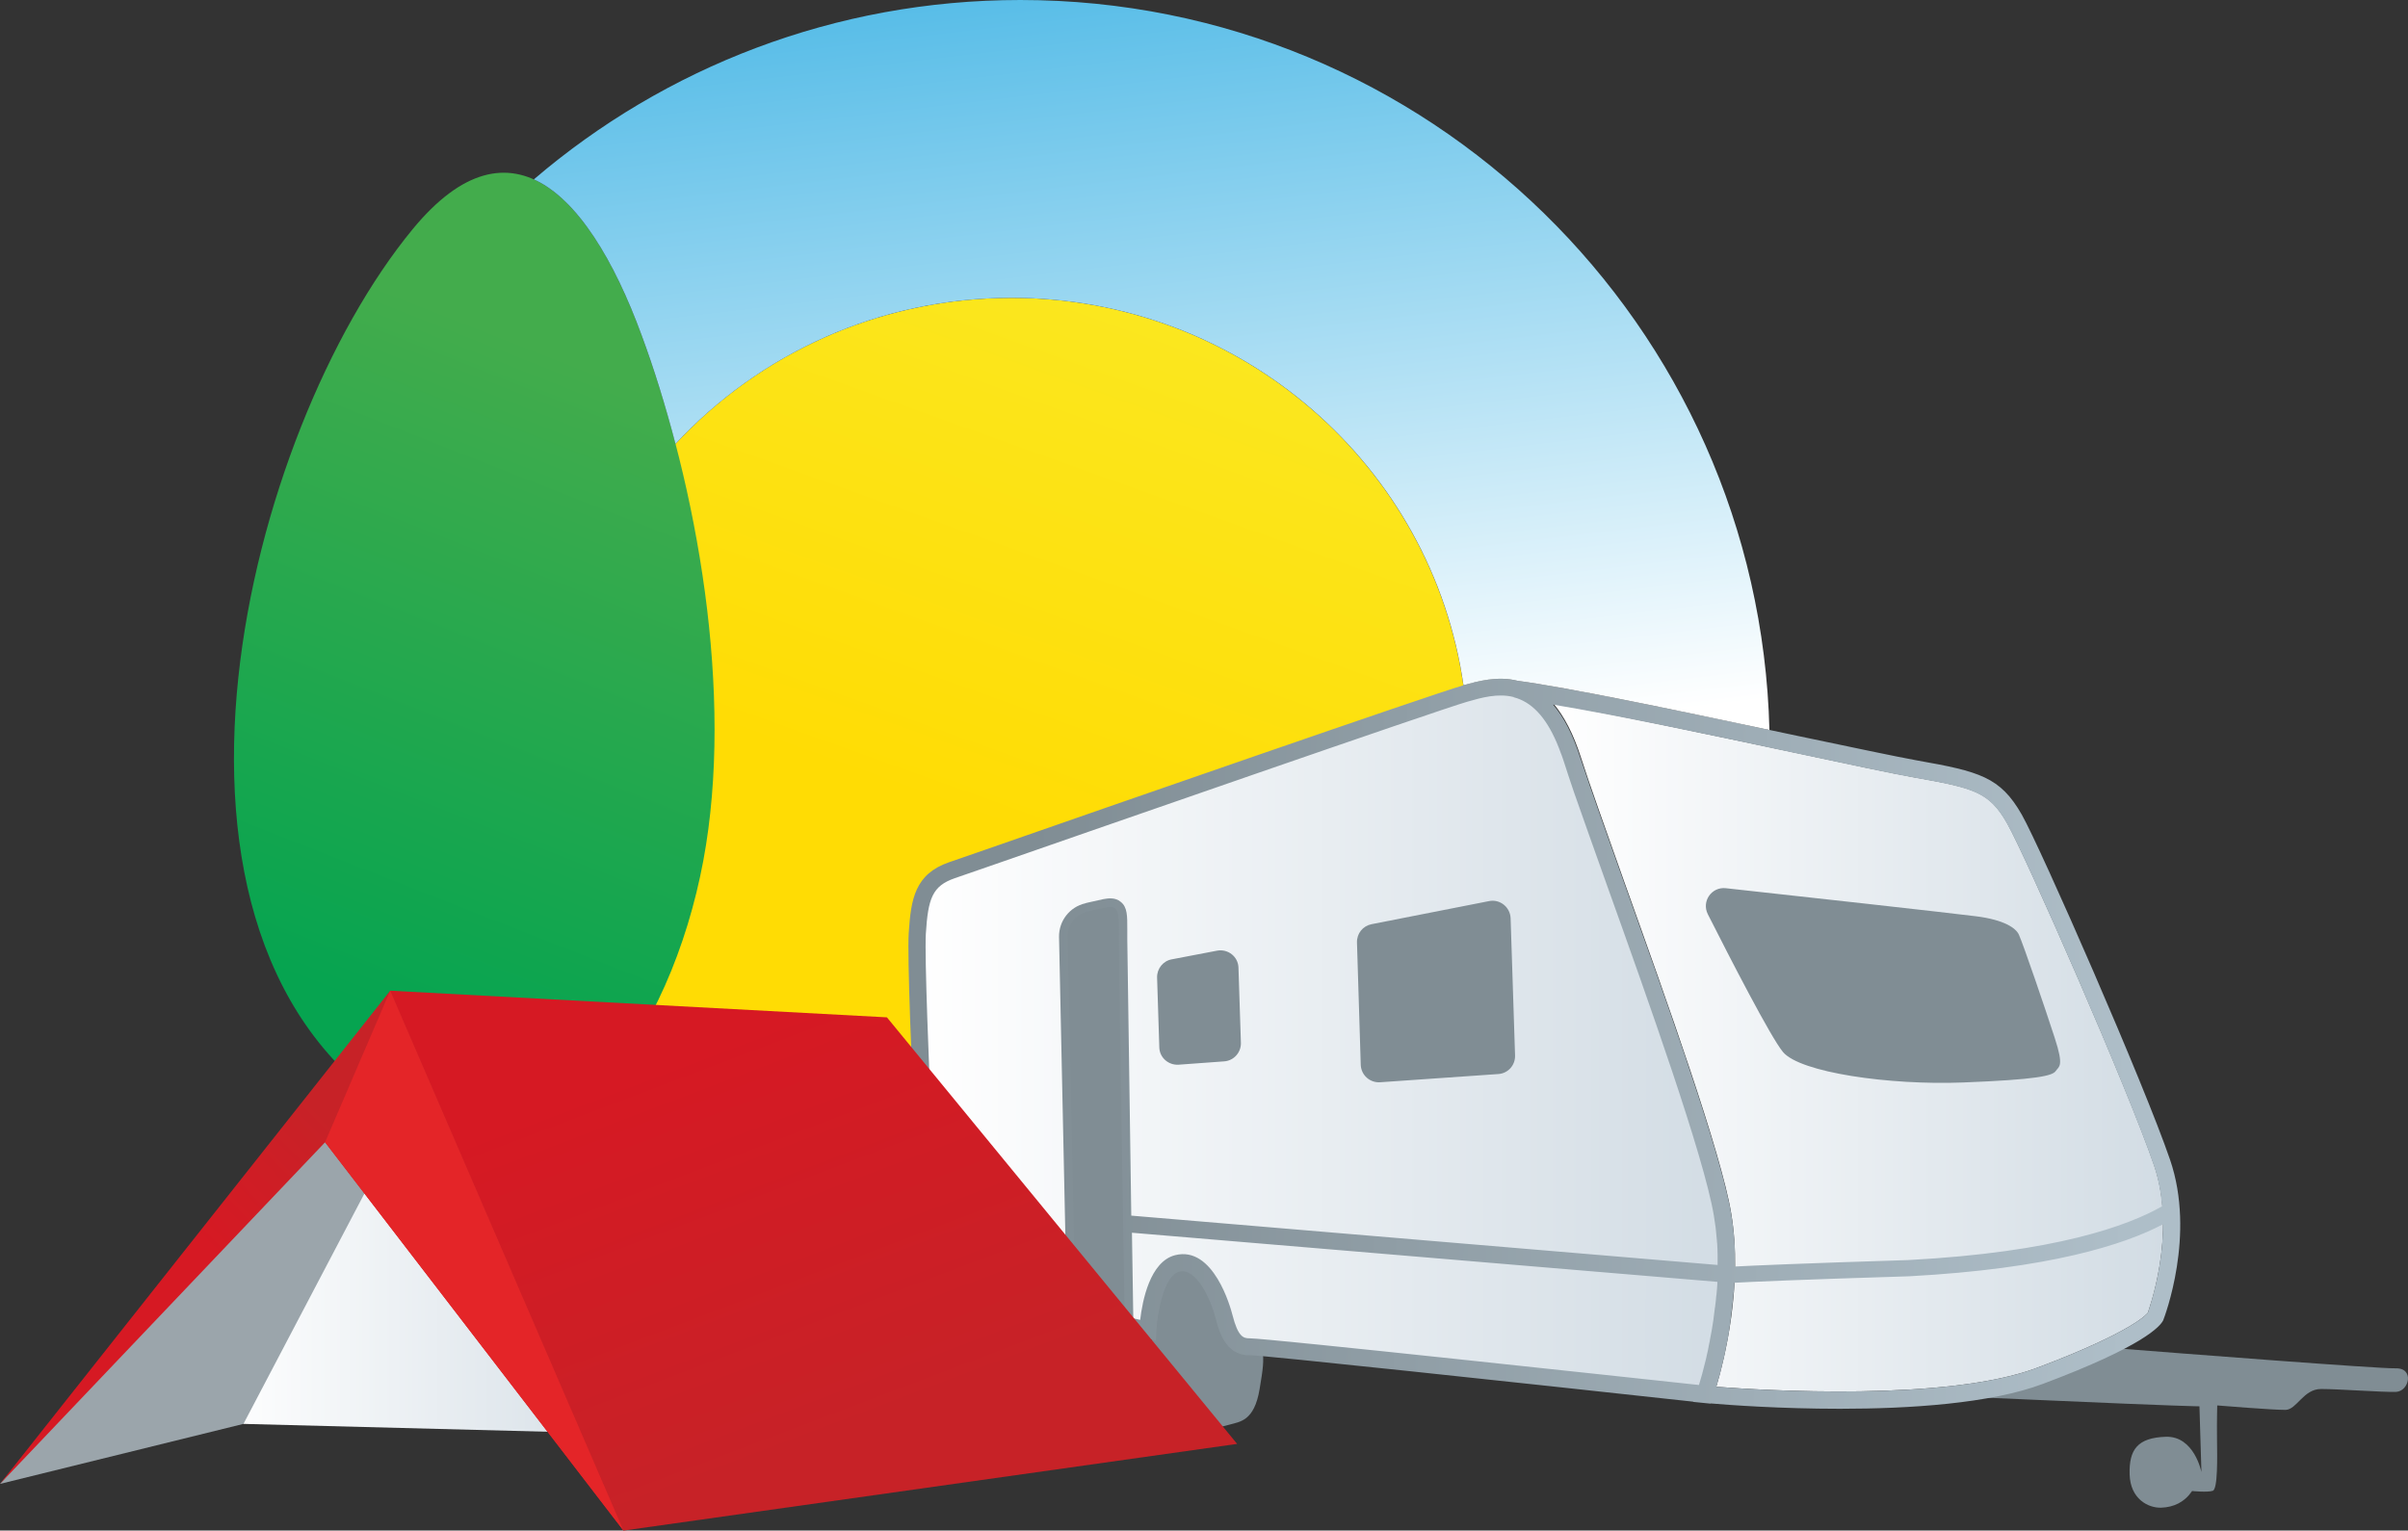 <?xml version="1.0" encoding="utf-8"?>
<!-- Generator: Adobe Illustrator 24.2.1, SVG Export Plug-In . SVG Version: 6.00 Build 0)  -->
<svg version="1.1" id="Laag_1" xmlns="http://www.w3.org/2000/svg" xmlns:xlink="http://www.w3.org/1999/xlink" x="0px" y="0px"
	 viewBox="0 0 1083 688.6" style="enable-background:new 0 0 1083 688.6;" xml:space="preserve">
<rect x="0" y="0" width="1083" height="688.6" fill="#333333" stroke="none"/>
<style type="text/css">
	.st0{fill:url(#SVGID_1_);}
	.st1{fill:url(#SVGID_2_);}
	.st2{fill:url(#SVGID_3_);}
	.st3{fill:#808D94;}
	.st4{fill:url(#SVGID_4_);}
	.st5{fill:url(#SVGID_5_);}
	.st6{fill:url(#SVGID_6_);}
	.st7{fill:url(#SVGID_7_);}
	.st8{fill:#9BA5AB;}
	.st9{fill:url(#SVGID_8_);}
	.st10{fill:#E42528;}
	.st11{fill:url(#SVGID_9_);}
</style>
<g>
	<linearGradient id="SVGID_1_" gradientUnits="userSpaceOnUse" x1="442.938" y1="370.689" x2="539.371" y2="101.846">
		<stop  offset="0" style="stop-color:#FFDC04"/>
		<stop  offset="1" style="stop-color:#FAE924"/>
	</linearGradient>
	<path class="st0" d="M660.2,337.1c0,112.2-91.9,203.1-205.2,203.1c-113.3,0-205.2-90.9-205.2-203.1C249.7,224.9,341.6,134,455,134
		C568.3,134,660.2,224.9,660.2,337.1"/>
	<g>
		
			<linearGradient id="SVGID_2_" gradientUnits="userSpaceOnUse" x1="220.263" y1="448.077" x2="287.575" y2="204.072" gradientTransform="matrix(0.999 4.915797e-02 -3.954402e-02 1.23 -21.834 -102.912)">
			<stop  offset="0" style="stop-color:#06A450"/>
			<stop  offset="1" style="stop-color:#43AC4C"/>
		</linearGradient>
		<path class="st1" d="M107.2,304.7c-8.5,80.2,9.3,158.9,74.7,197.9C251.5,544,302,463.9,316.3,387.3c14-75-2.8-168.7-27.7-236.4
			c-22.4-61-58.1-102.3-103-47.8C147.9,148.9,115.4,227.5,107.2,304.7z"/>
	</g>
	<g>
		<linearGradient id="SVGID_3_" gradientUnits="userSpaceOnUse" x1="698.681" y1="471.365" x2="972.814" y2="471.365">
			<stop  offset="0" style="stop-color:#FFFFFF"/>
			<stop  offset="1" style="stop-color:#D2DCE4"/>
		</linearGradient>
		<path class="st2" d="M771.9,623.9c20.7,1.6,103.7,6.7,144.2-8.5c43.6-16.4,49.7-24.5,49.9-24.8h0c-0.1,0,13.4-35.4,2.8-66.4h0
			c-11.5-33.7-57.5-138.7-66.1-153.9c-8-14.1-14.7-15.8-41.9-20.6c-9.1-1.6-29.8-6-53.7-11.1c-36.4-7.7-80-17-108.4-22
			c4.9,5.8,9,13.8,12.3,24.1c3.8,11.9,11.1,32.3,19.5,56c19.4,54.3,43.6,121.8,48.1,149.1C784,578.3,775.5,611.8,771.9,623.9z"/>
		<path class="st3" d="M561.5,607.1c-7.3,0.2-10.4-6-12.6-14.7c-1.5-6-5.8-17.9-12.6-23.6c-9.5,2.2-20,8.1-18.2,40.9
			c2.3,41.1,30.5,32.5,35,31.2c4.5-1.3,11-1.5,13.4-15.9c1.6-9.4,2-12.9,1.3-17.5C564.3,607.2,562.1,607.1,561.5,607.1z"/>
		<path class="st3" d="M1077.3,615.6c-7.2,0.2-96.5-6.7-129.3-9.3c-7.4,3.5-17.3,7.8-30.5,12.8c-11.9,4.5-27.3,7.2-43.6,8.8
			c13.2,0.6,28.9,1.4,46.6,2.1c58.5,2.6,68.7,2.7,68.7,2.7l0.9,29.6c0,0-3.2-16.3-16-15.9c-12.8,0.4-16.6,5.8-16.3,16.9
			s8.4,15.2,14.2,15c5.7-0.2,10.5-2.5,13.9-7.5c0,0,7,0.7,9.3-0.1c2.3-0.8,2-15,1.9-23.2c-0.1-8.3,0.1-15.2,0.1-15.2
			s25.7,2.1,30.8,2c5-0.2,8-9.4,15.9-9.4c8,0,27.8,1.5,33.7,1.3C1083.5,626,1086.1,615.3,1077.3,615.6z"/>
		<linearGradient id="SVGID_4_" gradientUnits="userSpaceOnUse" x1="412.49" y1="468.315" x2="776.517" y2="468.315">
			<stop  offset="0" style="stop-color:#FFFFFF"/>
			<stop  offset="1" style="stop-color:#D2DCE4"/>
		</linearGradient>
		<path class="st4" d="M774.8,546.6c-6.6-39.2-55.3-166-67.6-204.6c-12.3-38.6-32.5-34.4-48.3-29.9c-15.8,4.5-204.1,70.2-230.8,79.5
			c-12.8,4.5-14.6,12.9-15.6,28.4c-0.9,15.5,3.4,103.9,4.1,127.8c0.8,23.9,0.1,30.1,3.6,30.4c2.1,0.2,36.4,7.6,63.4,13.4l-3.6-170.1
			c-0.1-5.4,3.6-10.1,8.8-11.3c0,0,1-0.3,8.2-1.8s5.8,3.4,6,14.4l2.6,173.6c6.3,1.4,10.4,2.3,10.4,2.3s1.4-27,13.2-30.1
			c11.9-3,19.1,16.2,21.1,24.1c2,7.9,4.9,13.6,11.5,13.4c6.6-0.2,204.7,21.4,204.7,21.4S781.4,585.7,774.8,546.6z"/>
		<path class="st3" d="M776.2,399.6c-6.4-0.7-11,5.9-8.1,11.7c10,19.8,28.3,55.4,33.8,62c7.7,9.2,47.7,15,81,13.7s40.3-3,41.7-5.2
			c1.4-2.1,3.8-1.8-0.5-14.9c-4.2-13-14-41.7-16.1-46.4c-1.3-2.9-6.5-6.7-19.5-8.3C878.4,410.9,807.5,403,776.2,399.6z"/>
		<path class="st3" d="M558.1,469.2c0.1,4.3-3.2,8-7.5,8.3l-20.5,1.5c-4.6,0.3-8.6-3.2-8.7-7.8l-1-31.4c-0.1-4,2.7-7.5,6.6-8.2
			l20.4-3.9c4.9-0.9,9.5,2.7,9.6,7.7L558.1,469.2z"/>
		<path class="st3" d="M681.4,474.9c0.1,4.4-3.2,8-7.5,8.3l-53.2,3.7c-4.6,0.3-8.5-3.2-8.7-7.8l-1.7-55.1c-0.1-4,2.6-7.4,6.5-8.2
			l52.9-10.4c4.9-1,9.5,2.7,9.7,7.7L681.4,474.9z"/>
		<linearGradient id="SVGID_5_" gradientUnits="userSpaceOnUse" x1="959.205" y1="473.943" x2="462.58" y2="463.749">
			<stop  offset="0" style="stop-color:#AEBEC8"/>
			<stop  offset="1" style="stop-color:#808D94"/>
		</linearGradient>
		<path class="st5" d="M976,521.8c-11.6-34-58-139.9-66.7-155.3c-9.7-17-19-19.4-47.2-24.4c-8.9-1.6-29.6-6-53.5-11
			c-45.1-9.6-101.1-21.5-126-24.8c-9.2-2.3-18.3,0.2-24.7,2.1c-14,4-160.1,54.8-215.1,74l-15.9,5.5c-15.4,5.3-17.2,16.5-18.2,31.8
			c-0.7,11.4,1.4,60.2,2.9,95.8c0.6,13.8,1.1,25.6,1.3,32.3c0.1,4.5,0.2,8.4,0.3,11.7c0.4,16.3,0.5,21.8,6.8,22.4
			c1,0.1,9,1.7,63,13.3l4.8,1l-3.7-175c-0.1-3.5,2.4-6.7,6-7.5c0.2,0,1.5-0.4,8-1.8c0.5-0.1,0.9-0.2,1.1-0.2
			c0.2,1.2,0.2,3.9,0.2,6.2c0,1.4,0,3,0,4.7l2.7,176.6l17.8,3.9l0.2-4.5c0.4-7.9,3.4-24.8,10.3-26.5c7.5-1.9,14.1,12.1,16.4,21.3
			c1.3,4.9,4.2,16.3,14.8,16.3c0.2,0,0.4,0,0.5,0c5.9,0,120.5,12.3,199.4,20.9l0,0.1l4.9,0.5c0,0,0,0,0,0l3,0.3l0-0.1
			c8.1,0.7,31.2,2.4,58.1,2.4c31.3,0,67.6-2.3,91.3-11.2c45.6-17.1,52.8-26,54.1-28.6C973.5,592.5,987.6,555.6,976,521.8z
			 M807,338.7c24,5.1,44.6,9.5,53.7,11.1c27.1,4.8,33.8,6.5,41.9,20.6c8.7,15.2,54.6,120.2,66.1,153.9h0c2.1,6.1,3.2,12.3,3.7,18.4
			c-15.2,8.7-47.8,20.7-114.3,24.2c-48.2,1.5-70.2,2.5-77.8,2.9c0-0.1,0-0.2,0-0.2c0-1.8,0-3.5,0-5.3c0-0.1,0-0.3,0-0.4
			c0-1.7-0.1-3.4-0.2-5.1c0-0.3,0-0.6-0.1-0.9c-0.1-1.8-0.3-3.5-0.5-5.3c0-0.3-0.1-0.7-0.1-1c-0.2-1.8-0.5-3.7-0.8-5.5
			c-0.4-2.6-1-5.5-1.8-8.7c-7.3-31.2-28.8-91.3-46.4-140.4c-7.9-22.2-14.8-41.5-18.8-53.6c-0.3-0.8-0.5-1.6-0.8-2.3
			c-3.3-10.4-7.4-18.4-12.3-24.1C727,321.7,770.6,330.9,807,338.7z M496.3,404.5c-6.7,1.5-8.2,1.8-8.2,1.9
			c-7,1.6-11.9,7.9-11.8,15.1l3.5,165.2c-45-9.7-55.4-11.8-58.1-12.3c-0.5-2.1-0.6-7.9-0.8-15.1c-0.1-3.3-0.2-7.3-0.3-11.8
			c-0.2-6.7-0.7-18.5-1.3-32.4c-1.5-35.5-3.5-84.1-2.9-95c1-15.9,2.9-21.5,13-25l15.9-5.5c49.7-17.3,200.8-69.9,214.6-73.9
			c6.6-1.9,13.8-3.9,20.9-2.1l0,0.1c7.9,2,14.3,8.7,19.3,20.3c0.1,0.3,0.3,0.7,0.4,1c0.2,0.6,0.5,1.1,0.7,1.7
			c0.2,0.6,0.5,1.3,0.7,1.9c0.1,0.4,0.3,0.7,0.4,1c0.4,1,0.7,2.1,1.1,3.2c1.2,3.8,2.7,8.3,4.5,13.6c4,11.5,9.3,26.3,15.1,42.6
			c18.3,51.1,43.3,121.1,47.8,147.8c0.3,1.8,0.5,3.6,0.8,5.4c0,0.3,0.1,0.6,0.1,0.9c0.2,1.7,0.3,3.5,0.5,5.2c0,0.3,0,0.7,0.1,1
			c0.1,1.8,0.2,3.5,0.2,5.3c0,0.1,0,0.3,0,0.4c0,1.4,0,2.8,0,4.1l-263.7-22.2L507,422.7c0-1.7,0-3.2,0-4.6c0-6,0.1-10-3-12.4
			C501.6,403.7,498.5,404.1,496.3,404.5z M562,602.1l-0.1,0c-2.7,0-5.1-0.7-7.6-10.5c-0.8-3.2-8.5-31.3-25.8-26.9
			c-11.3,2.9-14.7,20.5-15.7,29.1l-3.1-0.7l-0.6-38.5l263.3,22.1c0,0.2,0,0.4,0,0.6c-0.1,1.7-0.2,3.3-0.4,5c0,0.2,0,0.4-0.1,0.6
			c-0.1,1.6-0.3,3.1-0.5,4.7c0,0.2,0,0.4-0.1,0.6c-0.2,1.6-0.4,3.1-0.6,4.7c0,0.3-0.1,0.6-0.1,0.9c-0.2,1.5-0.5,3-0.7,4.4
			c0,0.2-0.1,0.4-0.1,0.6c-0.3,1.4-0.5,2.8-0.8,4.2c0,0.1,0,0.1,0,0.2c-0.3,1.4-0.6,2.7-0.8,4c0,0.2-0.1,0.4-0.1,0.5
			c-0.3,1.3-0.6,2.5-0.8,3.6c0,0.1-0.1,0.2-0.1,0.4c-1.2,5-2.3,8.9-3.1,11.4C733.2,619.8,570.2,602.1,562,602.1z M966,590.6
			c-0.2,0.3-6.3,8.4-49.9,24.8c-40.5,15.2-123.4,10.1-144.2,8.5c0.3-0.9,0.6-2,0.9-3.2c0.1-0.3,0.2-0.7,0.3-1
			c0.2-0.7,0.4-1.4,0.6-2.1c0.1-0.5,0.3-1.1,0.4-1.7c0.1-0.4,0.2-0.8,0.3-1.3c0.2-0.9,0.5-1.9,0.7-2.9c0.1-0.4,0.2-0.8,0.3-1.2
			c0.2-1.1,0.5-2.2,0.7-3.3c0-0.2,0.1-0.5,0.1-0.7c0.2-1.1,0.5-2.3,0.7-3.4c0.1-0.3,0.1-0.7,0.2-1c0.2-1.3,0.5-2.7,0.7-4.1
			c0-0.3,0.1-0.6,0.1-0.9c0.2-1.4,0.4-2.8,0.6-4.3c0-0.1,0-0.2,0-0.3c0.2-1.5,0.4-3.1,0.6-4.7c0-0.3,0.1-0.6,0.1-1
			c0.2-1.6,0.3-3.2,0.5-4.9c0-0.2,0-0.5,0.1-0.7c0.1-1.4,0.2-2.7,0.3-4.1c7.4-0.4,29.3-1.4,78.4-2.9c63.2-3.4,96.8-14.2,114.3-23.4
			C972.8,572.5,965.9,590.6,966,590.6L966,590.6z"/>
		<path class="st3" d="M485,595.7c-0.7-0.2-1.2-0.8-1.2-1.5l-3.6-172.8c-0.1-5.4,3.6-10.1,8.8-11.3c0,0,1-0.3,8.2-1.8
			s5.8,3.4,6,19.2l2.7,170.9c0,0.9-0.9,1.7-1.8,1.5L485,595.7z"/>
	</g>
	<g>
		<linearGradient id="SVGID_6_" gradientUnits="userSpaceOnUse" x1="98.2" y1="559.403" x2="295.218" y2="559.403">
			<stop  offset="0" style="stop-color:#FFFFFF"/>
			<stop  offset="1" style="stop-color:#D2DCE4"/>
		</linearGradient>
		<polygon class="st6" points="98.2,597.1 109.5,640.6 295.2,645.4 187.5,473.4 		"/>
		<linearGradient id="SVGID_7_" gradientUnits="userSpaceOnUse" x1="323.815" y1="467.335" x2="389.803" y2="641.302">
			<stop  offset="0" style="stop-color:#D61923"/>
			<stop  offset="1" style="stop-color:#C72227"/>
		</linearGradient>
		<polygon class="st7" points="174,503.1 175.5,445.7 398.9,457.7 556.4,649.6 280.4,688.6 		"/>
		<polygon class="st8" points="132,516.3 0,667.6 109.5,640.6 191.9,483.6 		"/>
		<linearGradient id="SVGID_8_" gradientUnits="userSpaceOnUse" x1="161.77" y1="631.594" x2="218.759" y2="576.104">
			<stop  offset="0" style="stop-color:#D61923"/>
			<stop  offset="1" style="stop-color:#C72227"/>
		</linearGradient>
		<polygon class="st9" points="0,667.6 146.2,513.9 280.4,688.6 175.5,445.7 		"/>
		<polygon class="st10" points="146.2,513.9 280.4,688.6 175.5,445.7 		"/>
	</g>
	<g>
		<linearGradient id="SVGID_9_" gradientUnits="userSpaceOnUse" x1="535.33" y1="345.443" x2="481.713" y2="-108.004">
			<stop  offset="0" style="stop-color:#FFFFFF"/>
			<stop  offset="1" style="stop-color:#28AAE1"/>
		</linearGradient>
		<path class="st11" d="M288.6,150.9c5.6,15.1,10.7,31.6,15.2,48.8C341.4,159.3,395.2,134,455,134c103.5,0,189.1,75.8,203.2,174.3
			c6.4-1.8,15.3-4.3,24.4-2c22.6,3,70.8,13.1,113.2,22.1C791.2,146.3,642.2,0,458.9,0c-83.5,0-160,30.4-218.8,80.7
			C259.8,89.6,276.3,117.3,288.6,150.9z"/>
	</g>
</g>
</svg>
